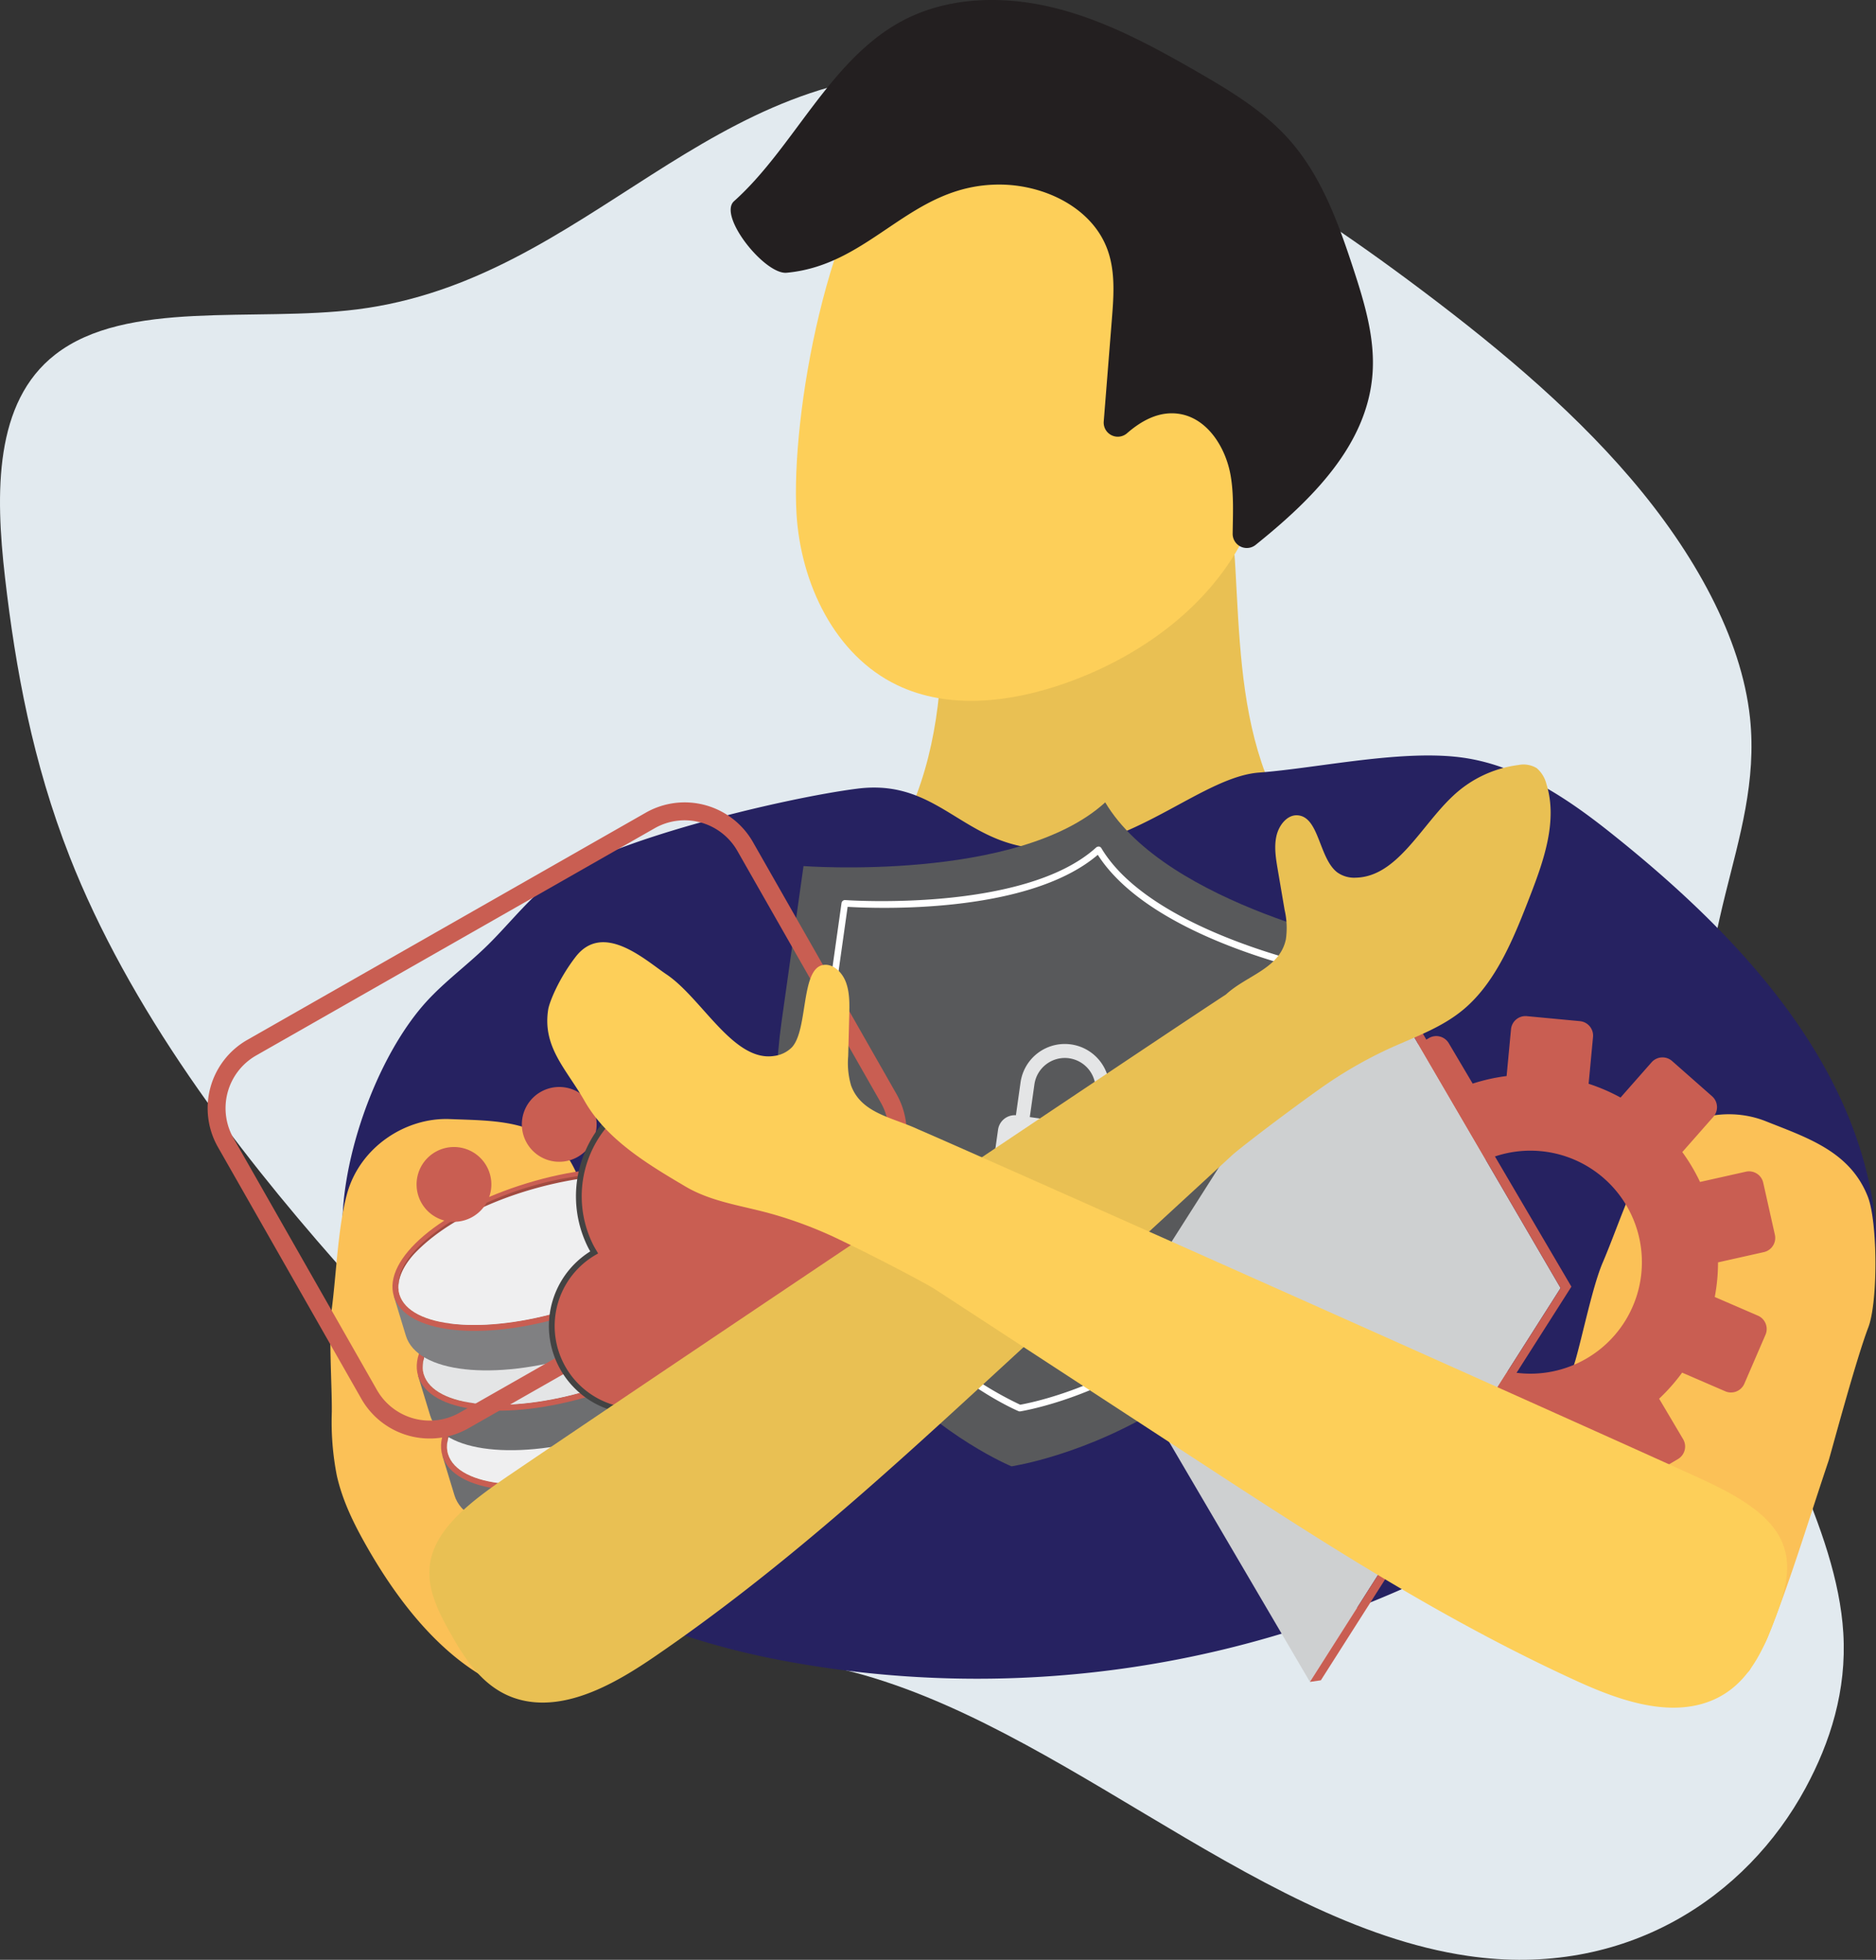 <svg xmlns="http://www.w3.org/2000/svg" xmlns:xlink="http://www.w3.org/1999/xlink" width="461.964" height="482.429" viewBox="0 0 461.964 482.429"><rect x="0" y="0" width="461.964" height="482.429" fill="#333333" stroke="none"/><defs><clipPath id="a"><rect width="461.964" height="482.429" fill="none"/></clipPath></defs><g clip-path="url(#a)"><path d="M17.134,212.06C8.079,188.993,3.827,165.936,1.228,143.347-1.161,122.578-1.461,100.21,13.614,88.5c17.567-13.652,48.956-7.906,74.323-11.107C145.4,70.136,174.325,15.816,235.846,19.2c37.618,2.071,76.9,25.743,110.717,50.827,19.946,14.8,39.367,30.7,54.988,48.966s27.292,39.2,29.387,58.947c1.652,15.561-2.625,29.481-6.079,43.457-7.76,31.4-11.359,65.655.683,101.454,9.055,26.92,26.8,54.353,28.374,80.392.854,14.124-3.206,26.88-9.319,38.169-14.507,26.789-44.313,46.96-83.141,41.287-54.272-7.928-104.422-61.223-159.026-71.583-19.648-3.728-35.336-5.834-51.825-21.685-10.659-10.247-16.613-22.716-26.9-33.431-27.723-28.889-55.24-57.912-77.09-89.783-12.037-17.556-22.255-35.737-29.487-54.161" transform="translate(0 -1.235)" fill="#e2eaef"/><path d="M245.093,152.725c.7,17.158-.055,34.759-6.059,50.752s-17.992,30.28-33.8,35.144c1.361,12.977,3.2,27.314,8.354,39.212,2.774,6.4,6.2,12.718,11.442,17.129,4.273,3.595,9.5,5.71,14.731,7.467,23.62,7.942,49.349,9.6,73.433,3.346s46.387-20.594,61.5-41.108c5.063-6.872,9.4-16.27,5.381-23.85-2.3-4.343-6.872-6.877-11.458-8.22s-9.39-1.735-13.971-3.091c-14.91-4.413-25.6-18.637-30.692-33.892s-5.531-31.69-6.432-47.812c-.321-5.747-.813-11.817-4.006-16.516-4.754-7-13.9-8.785-22.116-9.191-5-.247-10.1-.183-14.9,1.308-14,4.349-20.732,18.932-31.408,29.32" transform="translate(-13.308 -7.91)" fill="#e9c053"/><path d="M111.241,259.037c4.386-4.7,9.591-8.549,14.212-13.016,5.038-4.87,9.375-10.465,14.737-14.977,13.012-10.947,59.088-21.784,76.822-24.017,21.352-2.689,26.572,16.132,49.508,14.789,19.423-1.137,35.952-17.735,49.344-18.742,14.709-1.107,35.674-5.87,50.659-3.609,13.376,2.018,25.121,9.84,35.714,18.252,31.14,24.732,61.16,56.332,65.429,95.869.912,8.443-2.745,19.545-5.2,27.676-2.526,8.377-7.385,15.829-12.273,23.087-5.886,8.739-12.048,17.538-20.423,23.931s-19.439,10.112-29.607,7.351c-6.178-1.677-11.922-5.647-18.313-5.287-4.343.245-8.285,2.48-12.1,4.565A258.959,258.959,0,0,1,195.656,421.1c-31.45-6.41-63.878-20.657-79.668-48.6-5.14-9.1-8.243-19.108-12.636-28.549-3.838-8.252-12.187-15.746-13-24.52-1.747-18.95,8.055-46.652,20.886-60.39" transform="translate(-5.846 -12.895)" fill="#262261"/><path d="M352.463,246.886s-51.856-10.175-67.047-35.678c-21.553,19.657-74.295,15.681-74.295,15.681l-.007.05-5.368,38.039c-11.545,81.807,56.6,109.674,56.6,109.674s73.616-10.869,84.744-89.728Z" transform="translate(-13.256 -13.695)" fill="#58595b"/><path d="M264.984,361.873a.816.816,0,0,1-.193-.052c-.58-.237-57.779-24.467-48.1-93.088l4.513-31.986a.852.852,0,0,1,.869-.737c.441.033,44.212,3.126,61.869-12.976a1.027,1.027,0,0,1,.664-.2.814.814,0,0,1,.577.387c12.444,20.893,55.407,29.537,55.839,29.622a.808.808,0,0,1,.646.908l-4.513,31.985c-9.335,66.145-71.32,76.048-71.945,76.14a.8.8,0,0,1-.232,0m-42.269-124.2L218.3,268.959c-4.97,35.225,8.11,58.189,19.957,71.252A85.485,85.485,0,0,0,265.2,360.234c4.043-.7,61.474-11.777,70.358-74.728l4.407-31.232c-5.96-1.256-43.086-9.778-55.655-29.4-17.444,14.887-55.542,13.177-61.593,12.8" transform="translate(-13.979 -14.449)" fill="#fff"/><path d="M288.8,295.426l1.139-8.075a11.006,11.006,0,0,0-21.8-3.076l-1.139,8.075a4.149,4.149,0,0,0-4.4,3.552L259.62,317.1a4.161,4.161,0,0,0,3.54,4.7l21.193,2.991a4.161,4.161,0,0,0,4.7-3.54l2.991-21.194a4.149,4.149,0,0,0-3.242-4.63m-8.7-17.1a7.572,7.572,0,0,1,6.433,8.547l-1.135,8.044L270.419,292.8l1.135-8.044a7.575,7.575,0,0,1,8.548-6.433m-1.626,37.08-7.073-1,2.1-5.38a3.934,3.934,0,1,1,4.441.627Z" transform="translate(-16.831 -17.819)" fill="#e4e5e6"/><path d="M153.426,369c.065-1.321-.231-25.737.566-34.537.613-6.768-4.726-25.592-8.733-30.692-7.164-9.121-18.055-8.766-28.874-9.2s-22.157,6.862-25.317,18.5c-2.191,8.073-2.594,19.484-3.726,28.237-.82,6.347.072,18.915.009,25.328a68.874,68.874,0,0,0,1.23,15.68c1.4,6.263,4.25,11.989,7.348,17.428,8.9,15.63,20.888,30.165,36.623,35.8,4.706,1.685,10.317,2.349,14.175-1.115,2.358-2.117,3.627-5.458,4.131-8.8a66.728,66.728,0,0,0,.321-10.156c-.053-15.469,1.353-28.456,2.248-46.463" transform="translate(-5.641 -19.099)" fill="#fbc157"/><path d="M476.994,378.525c.415-1.238,6.65-24.629,9.76-32.755,2.392-6.25,2.323-26.007-.137-32.224-4.4-11.115-14.884-14.45-25.088-18.515s-22.968-.925-29.088,9.11c-4.247,6.962-7.677,17.711-11.093,25.679-2.476,5.778-4.981,18.068-6.753,24.164a68.078,68.078,0,0,0-3.012,15.372c-.338,6.446.853,12.87,2.357,19.1,4.319,17.913-3.628,33.895,9.878,44.573,4.039,3.194,13.677,2.245,18.282.241,2.815-1.224,14.184-.332,15.556-3.353s3.086-4.806,4.34-7.925c5.688-14.145,9.337-26.6,15-43.471" transform="translate(-26.684 -19.018)" fill="#fbc157"/><path d="M444.814,332.37c.136-1.437.195-2.863.2-4.279l11.289-2.528a3.577,3.577,0,0,0,2.71-4.274l-2.868-12.81a3.578,3.578,0,0,0-4.274-2.71l-11.285,2.526a46.41,46.41,0,0,0-4.366-7.358l7.651-8.685a3.579,3.579,0,0,0-.32-5.051l-9.85-8.677a3.578,3.578,0,0,0-5.051.32l-7.64,8.672a45.874,45.874,0,0,0-7.861-3.39l1.084-11.515a3.578,3.578,0,0,0-3.227-3.9l-13.069-1.231a3.58,3.58,0,0,0-3.9,3.228l-1.084,11.515a45.805,45.805,0,0,0-8.356,1.863l-5.887-9.945a3.579,3.579,0,0,0-4.9-1.257l-11.3,6.685a3.581,3.581,0,0,0-1.257,4.9l5.9,9.96a46.285,46.285,0,0,0-5.663,6.413l-10.614-4.588a3.578,3.578,0,0,0-4.7,1.865l-5.209,12.049a3.579,3.579,0,0,0,1.865,4.706l10.619,4.59c-.261,1.392-.469,2.8-.6,4.241s-.195,2.863-.2,4.278l-11.289,2.528a3.579,3.579,0,0,0-2.71,4.275l2.868,12.809a3.579,3.579,0,0,0,4.275,2.711l11.284-2.527a46.293,46.293,0,0,0,4.367,7.358l-7.651,8.685a3.578,3.578,0,0,0,.319,5.051l9.85,8.677a3.579,3.579,0,0,0,5.052-.319l7.639-8.673a45.87,45.87,0,0,0,7.861,3.39l-1.084,11.515a3.579,3.579,0,0,0,3.227,3.9l13.069,1.231a3.578,3.578,0,0,0,3.9-3.227l1.085-11.516a45.82,45.82,0,0,0,8.356-1.863l5.887,9.946a3.579,3.579,0,0,0,4.9,1.257l11.3-6.686a3.579,3.579,0,0,0,1.257-4.9l-5.9-9.959a46.285,46.285,0,0,0,5.663-6.414l10.614,4.589a3.579,3.579,0,0,0,4.706-1.865l5.209-12.049a3.578,3.578,0,0,0-1.865-4.7L444.21,336.61c.261-1.392.469-2.8.6-4.24m-44.989,23.1a27.448,27.448,0,1,1,25.761-21.327,27.459,27.459,0,0,1-25.761,21.327" transform="translate(-21.952 -17.343)" fill="#c95e52"/><path d="M190.683,359.022c2.507,8.232-11.782,19.9-31.852,26.013s-38.438,4.387-40.944-3.845l-1.385.422,2.962,9.726c2.786,9.148,21.564,11.259,42.751,4.808s35.6-18.671,32.815-27.819l-2.962-9.726Z" transform="translate(-7.554 -23.252)" fill="#6d6e70"/><path d="M159.229,385.828c-21.187,6.452-39.965,4.339-42.751-4.809s11.629-21.367,32.815-27.819,39.965-4.339,42.751,4.809-11.629,21.367-32.815,27.819m-9.514-31.243c-20.069,6.111-34.359,17.781-31.851,26.012s20.874,9.957,40.944,3.845,34.359-17.781,31.852-26.013-20.875-9.956-40.944-3.844" transform="translate(-7.53 -22.66)" fill="#c95e52"/><path d="M149.815,354.686c-20.069,6.111-34.359,17.781-31.851,26.012s20.874,9.957,40.944,3.845,34.359-17.781,31.852-26.013-20.875-9.956-40.944-3.844" transform="translate(-7.63 -22.761)" fill="#efeff0"/><path d="M190.759,358.511c-2.608-6.77-13.118-7.269-19.333-7.194-16.28.58-38.608,7.391-49.948,19.486-2.354,2.659-4.491,6.2-3.515,9.876-1.94-7.23,6.346-13.715,11.618-17.3a83.511,83.511,0,0,1,41.834-12.657c6.331.039,16.926.766,19.343,7.787" transform="translate(-7.63 -22.741)" fill="#a14b41"/><path d="M184.286,338.017c2.507,8.232-11.782,19.9-31.851,26.012S114,368.417,111.49,360.185l-1.385.422,2.962,9.726c2.786,9.148,21.564,11.259,42.751,4.808s35.6-18.671,32.815-27.819l-2.962-9.726Z" transform="translate(-7.139 -21.89)" fill="#6d6e70"/><path d="M152.832,364.823c-21.187,6.452-39.965,4.339-42.751-4.809S121.71,338.647,142.9,332.2s39.965-4.339,42.751,4.809-11.629,21.367-32.815,27.819m-9.514-31.243c-20.069,6.111-34.359,17.781-31.851,26.013s20.874,9.956,40.944,3.844,34.359-17.781,31.852-26.013-20.875-9.956-40.944-3.845" transform="translate(-7.115 -21.298)" fill="#c95e52"/><path d="M143.418,333.681c-20.069,6.111-34.359,17.781-31.852,26.013s20.874,9.956,40.944,3.844,34.359-17.781,31.852-26.013-20.875-9.956-40.944-3.844" transform="translate(-7.216 -21.399)" fill="#e4e5e6"/><path d="M184.362,337.506c-2.608-6.77-13.118-7.269-19.333-7.194-16.28.58-38.608,7.391-49.948,19.486-2.354,2.659-4.491,6.2-3.515,9.876-1.94-7.23,6.346-13.715,11.618-17.3a83.51,83.51,0,0,1,41.834-12.657c6.331.039,16.926.766,19.343,7.787" transform="translate(-7.215 -21.379)" fill="#a14b41"/><path d="M177.89,317.012c2.507,8.232-11.782,19.9-31.852,26.013s-38.438,4.387-40.944-3.845l-1.385.422,2.962,9.726c2.786,9.148,21.564,11.259,42.751,4.808s35.6-18.671,32.815-27.819l-2.962-9.726Z" transform="translate(-6.725 -20.528)" fill="#808082"/><path d="M146.436,343.818c-21.187,6.452-39.965,4.339-42.751-4.809s11.629-21.367,32.815-27.819,39.965-4.339,42.751,4.809-11.629,21.367-32.815,27.819m-9.514-31.243c-20.069,6.111-34.359,17.781-31.852,26.013s20.874,9.956,40.944,3.844,34.359-17.781,31.852-26.013-20.875-9.956-40.944-3.844" transform="translate(-6.701 -19.936)" fill="#c95e52"/><path d="M137.022,312.676c-20.069,6.111-34.359,17.781-31.851,26.013s20.874,9.956,40.944,3.844,34.359-17.781,31.852-26.013-20.875-9.956-40.944-3.844" transform="translate(-6.801 -20.037)" fill="#efeff0"/><path d="M177.966,316.5c-2.608-6.77-13.118-7.269-19.333-7.194-16.28.58-38.608,7.391-49.948,19.486-2.354,2.659-4.491,6.2-3.515,9.876-1.94-7.23,6.346-13.715,11.618-17.3a83.511,83.511,0,0,1,41.834-12.657c6.331.039,16.926.766,19.343,7.787" transform="translate(-6.801 -20.017)" fill="#a14b41"/><path d="M209.733,127.907c1.028,17.074,9.382,34.766,24.813,42.149,12.727,6.089,27.917,4.227,41.234-.433,20.169-7.057,38.826-21.228,46.48-41.177,5.819-15.165,4.829-32.022,2.84-48.143-1.291-10.468-3.036-21.1-7.9-30.461-14.016-26.962-58.522-39.4-81.457-16.233-18.317,18.5-27.458,70.214-26.009,94.3" transform="translate(-13.59 -1.391)" fill="#fdcf59"/><path d="M258.77,45.434c10.982.069,22.708,5.731,26.436,16.06,1.956,5.418,1.524,11.367,1.066,17.11l-2,25.133a3.47,3.47,0,0,0,5.7,2.941c3.716-3.238,7.966-5.483,12.716-4.824,7.046.977,11.634,8.236,12.838,15.248.808,4.7.549,9.5.492,14.279a3.48,3.48,0,0,0,5.664,2.744c13.962-11.228,27.454-24.583,28.772-42.069.662-8.779-1.949-17.446-4.687-25.814-3.728-11.394-7.929-23.01-15.91-31.955C323.618,27.3,315.454,22.372,307.341,17.7c-11.158-6.423-22.635-12.63-35.129-15.741S245.947-.9,234.594,5.175C216.788,14.7,207.9,36.412,193.244,49.512c-4.039,3.61,7.541,18.122,12.935,17.629,21.114-1.936,30.428-21.846,52.591-21.707" transform="translate(-12.476 0)" fill="#231f20"/><path d="M292.074,345.929l49.435,84.214,61.724-96.952-49.29-84.441Z" transform="translate(-18.939 -16.129)" fill="#ced0d1"/><path d="M344.937,430.143l2.69-.39,61.694-96.9-48.96-83.354-2.991-.743,49.29,84.441Z" transform="translate(-22.366 -16.129)" fill="#c95e52"/><path d="M220.617,346.66a4.6,4.6,0,0,1-3.5.433l-44.7-12.312-53.5,30.492a19.362,19.362,0,0,1-26.377-7.228L57.206,296.056a19.361,19.361,0,0,1,7.223-26.376l98.145-55.939a19.36,19.36,0,0,1,26.375,7.225l35.331,61.989a19.36,19.36,0,0,1-7.221,26.379l-9.368,5.339,14.647,25.7a4.616,4.616,0,0,1-1.722,6.289m-154-73.146a14.943,14.943,0,0,0-5.577,20.358L96.369,355.86a14.945,14.945,0,0,0,20.361,5.578l55.086-31.4,46.471,12.8.222-.287-16.833-29.532,13.2-7.523a14.945,14.945,0,0,0,5.576-20.361L185.118,223.15a14.944,14.944,0,0,0-20.359-5.575Z" transform="translate(-3.545 -13.695)" fill="#c95e52"/><path d="M126.9,306.575a9.206,9.206,0,1,1-12.557-3.44,9.207,9.207,0,0,1,12.557,3.44" transform="translate(-7.112 -19.577)" fill="#c95e52"/><path d="M154.621,290.772a9.206,9.206,0,1,1-12.557-3.439,9.207,9.207,0,0,1,12.557,3.439" transform="translate(-8.91 -18.553)" fill="#c95e52"/><path d="M182.346,274.969a9.206,9.206,0,1,1-12.557-3.439,9.207,9.207,0,0,1,12.557,3.439" transform="translate(-10.708 -17.528)" fill="#c95e52"/><path d="M206.659,309.962c-.036.019-.07.041-.107.06a27.377,27.377,0,1,0-51.711,15.2c.274.55.589,1.065.895,1.588a20.958,20.958,0,0,0,19.016,37.285l0,.006.112-.056c.257-.116.519-.211.773-.338.29-.145.56-.31.84-.467l44.689-22.277c.258-.113.519-.21.773-.338a17.13,17.13,0,1,0-15.284-30.662" transform="translate(-9.421 -18.519)" fill="#c95e52"/><path d="M206.659,309.962c-.036.019-.07.041-.107.06a27.377,27.377,0,1,0-51.711,15.2c.274.55.589,1.065.895,1.588a20.958,20.958,0,0,0,19.016,37.285l0,.006.112-.056c.257-.116.519-.211.773-.338.29-.145.56-.31.84-.467l44.689-22.277c.258-.113.519-.21.773-.338a17.13,17.13,0,1,0-15.284-30.662Z" transform="translate(-9.421 -18.519)" fill="none" stroke="#434343" stroke-miterlimit="10" stroke-width="1.417"/><path d="M388.148,206.1a7.536,7.536,0,0,0-2.412-3.971,6.325,6.325,0,0,0-4.538-.755A28.7,28.7,0,0,0,365,209.1c-7.8,7.335-13.662,19.759-23.777,20a7.174,7.174,0,0,1-4.571-1.289c-4.6-3.483-4.437-13.882-9.935-14.069-2.43-.082-4.452,2.4-5.063,5.09s-.146,5.54.32,8.277q.842,4.943,1.684,9.886a19.669,19.669,0,0,1,.32,7.273c-1.521,7.247-9.7,8.889-14.759,13.588-13,8.429-134.527,89.869-176.04,118.025-8.124,5.511-16.769,11.722-19.331,19.483-2.387,7.233,1.145,13.958,4.617,20.1,4.188,7.41,9.636,15.574,20.3,16.591,10.234.975,20.834-5.112,29.575-11.08,31.327-21.391,58.46-46.331,85.408-71.124l56.978-52.42c1.713-1.577,12.194-9.647,21.507-16.279a106.671,106.671,0,0,1,15.941-9.4c6.672-3.18,13.836-5.394,19.649-10.3,8.009-6.764,12.361-17.674,16.388-28.106,3.331-8.628,6.713-18.326,3.939-27.25" transform="translate(-7.331 -13.051)" fill="#e9c053"/><path d="M144.341,264.557c.255-1.614,2.431-7.311,6.724-12.9,6.813-8.866,17.242.83,22.376,4.264,8.74,5.845,16.522,21.66,26.544,20.092a7.441,7.441,0,0,0,4.33-2.091c4.049-4.262,2.178-19.1,7.579-20.267,2.387-.517,4.736,1.569,5.72,4.118s.93,5.443.858,8.228q-.13,5.03-.261,10.061a19.614,19.614,0,0,0,.714,7.237c2.529,6.882,10.192,7.822,16.5,10.772,14.026,6,145.548,64.636,190.522,85,8.8,3.986,18.217,8.57,21.845,15.773,3.382,6.712.849,13.985-1.708,20.672-3.084,8.066-7.305,17.1-17.689,20.013-9.966,2.8-21.294-1.316-30.769-5.643-33.959-15.51-64.28-35.272-94.4-54.925L239.543,333.42c-1.915-1.25-13.406-7.341-23.54-12.221a102.039,102.039,0,0,0-17.069-6.424c-7.038-1.945-14.424-2.849-20.859-6.655-8.864-5.244-19.314-11.416-24.77-21-4.511-7.922-10.437-13.262-8.964-22.568" transform="translate(-9.344 -16.082)" fill="#fdcf59"/></g></svg>